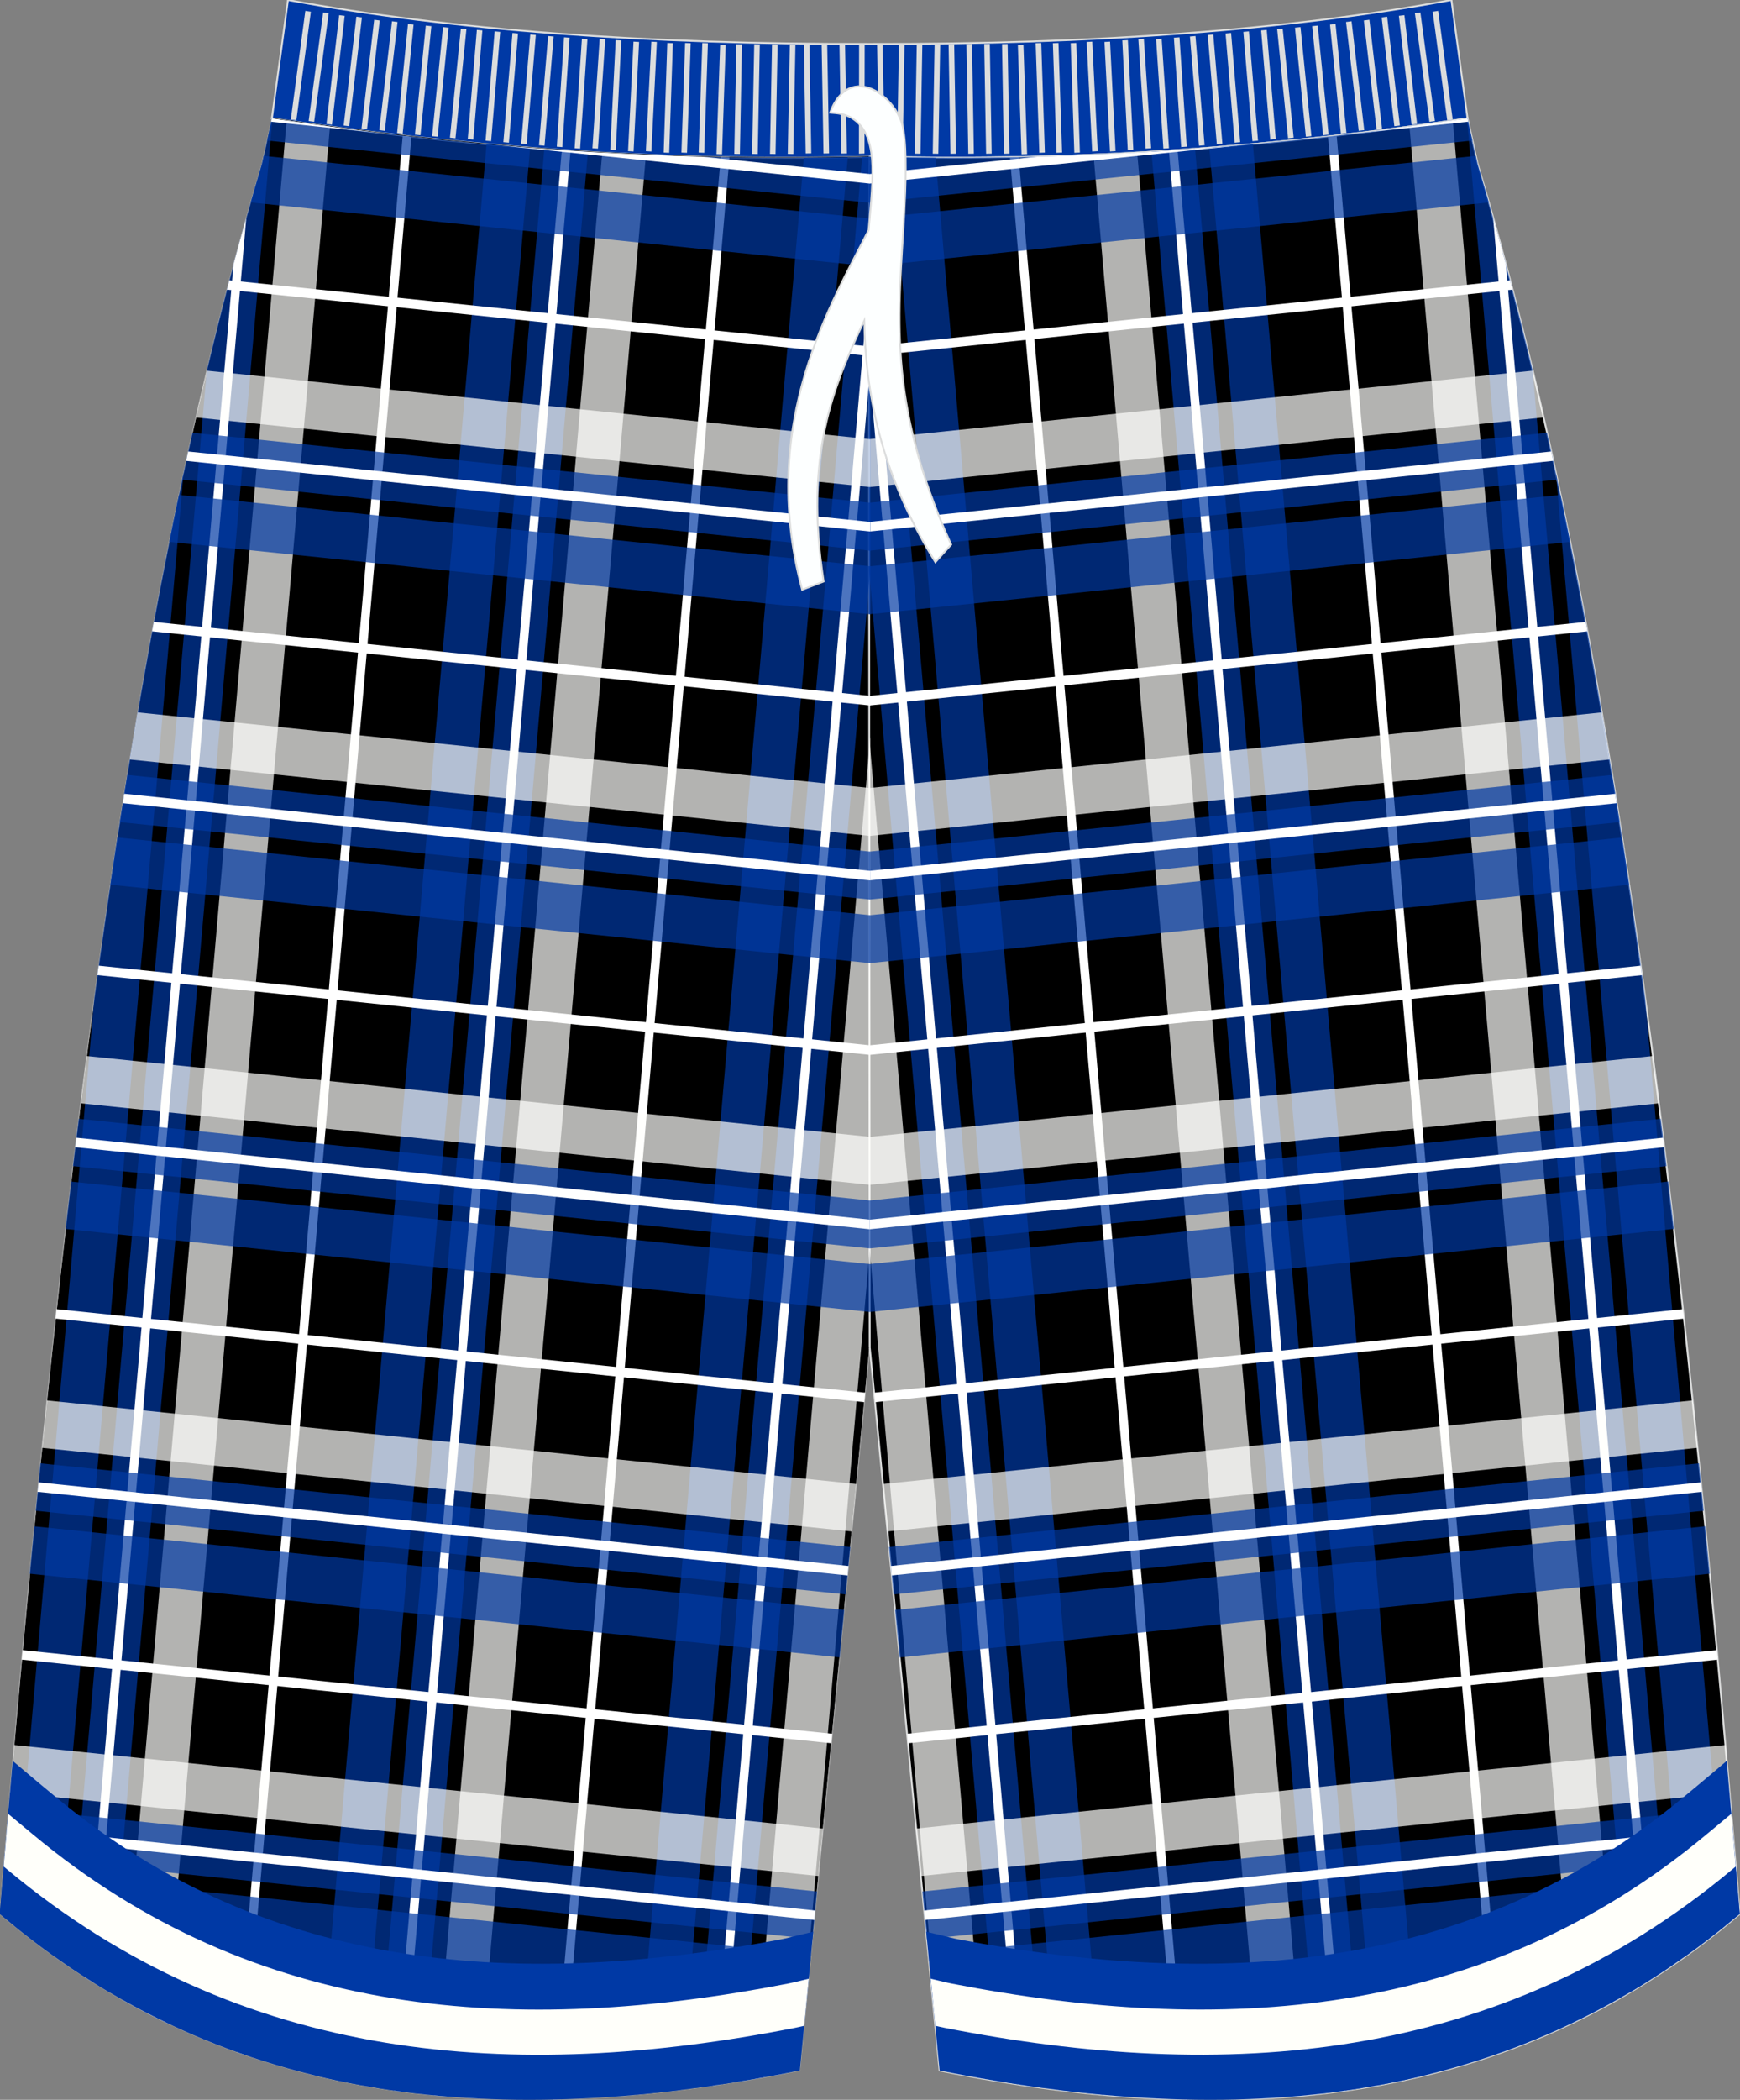 <?xml version="1.0" encoding="utf-8"?>
<!-- Generator: Adobe Illustrator 24.0.1, SVG Export Plug-In . SVG Version: 6.00 Build 0)  -->
<svg version="1.1" id="图层_1" xmlns="http://www.w3.org/2000/svg" xmlns:xlink="http://www.w3.org/1999/xlink" x="0px" y="0px"
	 width="380px" height="458.24px" viewBox="0 0 380 458.24" enable-background="new 0 0 380 458.24" xml:space="preserve">
<rect x="0" y="0" width="380" height="458.24" fill="#808080" stroke="none"/>
<path fill-rule="evenodd" clip-rule="evenodd" stroke="#A1A1A1" stroke-width="0.162" stroke-miterlimit="22.926" d="
	M189.94,34.18c0.28,0,0,260.56,0,259.87l-15.26,157.79c-64.48,12.93-124.5,8.48-174.74-34.18l0.93-11.16
	C14.71,241.24,30.11,126.46,57.21,35.72c0-0.01,0-0.01,0-0.02l0.17-0.76l1.99-9.08l0-0.02C99.73,31.82,142.48,35.39,189.94,34.18z"
	/>
<path fill-rule="evenodd" clip-rule="evenodd" fill="none" stroke="#A1A1A1" stroke-width="0.162" stroke-miterlimit="22.926" d="
	M189.94,34.18c0.28,0,0,260.56,0,259.87l-15.26,157.79c-64.48,12.93-124.5,8.48-174.74-34.18l0.93-11.16
	C14.71,241.24,30.11,126.46,57.21,35.72c0-0.01,0-0.01,0-0.02l0.17-0.76l1.99-9.08l0-0.02C99.73,31.82,142.48,35.39,189.94,34.18z"
	/>
<line fill-rule="evenodd" clip-rule="evenodd" fill="none" stroke="#A1A1A1" stroke-width="0.162" stroke-miterlimit="22.926" x1="189.94" y1="294.05" x2="189.94" y2="44.62"/>
<path fill-rule="evenodd" clip-rule="evenodd" fill="#0039A5" stroke="#DCDDDD" stroke-width="0.4" stroke-miterlimit="10" d="
	M189.94,34.18c47.46,1.21,90.21-2.36,130.56-8.35L316.98,0c-35.63,6.58-78.19,9.68-127.05,9.59C141.08,9.68,98.52,6.58,62.89,0
	l-3.51,25.83C99.73,31.82,142.48,35.39,189.94,34.18z"/>
<g>
	<polygon fill="#DCDDDD" points="233.83,9.43 234.62,33.35 235.84,33.3 235.05,9.38 	"/>
	<polygon fill="#DCDDDD" points="229.94,9.43 230.74,33.35 231.95,33.3 231.16,9.38 	"/>
	<polygon fill="#DCDDDD" points="226.18,9.43 226.98,33.35 228.19,33.3 227.4,9.38 	"/>
	<polygon fill="#DCDDDD" points="222.29,9.77 223.09,33.68 224.31,33.64 223.51,9.72 	"/>
	<polygon fill="#DCDDDD" points="241.21,9.16 242.41,33.06 243.62,32.99 242.43,9.09 	"/>
	<polygon fill="#DCDDDD" points="245.1,8.82 246.29,32.72 247.51,32.66 246.32,8.76 	"/>
	
		<rect x="219" y="9.7" transform="matrix(1 -0.017 0.017 1 -0.33 3.65)" fill="#DCDDDD" width="1.22" height="23.93"/>
	<polygon fill="#DCDDDD" points="248.6,8.56 250.19,32.43 251.4,32.35 249.81,8.47 	"/>
	<polygon fill="#DCDDDD" points="237.32,9.16 238.52,33.06 239.73,32.99 238.54,9.09 	"/>
	
		<rect x="184.7" y="20.99" transform="matrix(0.017 -1 1 0.017 171.784 217.878)" fill="#DCDDDD" width="23.93" height="1.22"/>
	<polygon fill="#DCDDDD" points="314.09,2.38 312.89,2.56 316.06,26.26 317.26,26.08 	"/>
	<polygon fill="#DCDDDD" points="191.55,9.59 191.97,33.51 193.19,33.55 192.77,9.63 	"/>
	
		<rect x="211.22" y="9.7" transform="matrix(1 -0.017 0.017 1 -0.33 3.519)" fill="#DCDDDD" width="1.22" height="23.93"/>
	
		<rect x="192.48" y="20.99" transform="matrix(0.017 -1 1 0.017 179.441 225.659)" fill="#DCDDDD" width="23.93" height="1.22"/>
	
		<rect x="215.11" y="9.7" transform="matrix(1 -0.017 0.017 1 -0.33 3.58)" fill="#DCDDDD" width="1.22" height="23.93"/>
	
		<rect x="207.33" y="9.7" transform="matrix(1 -0.017 0.017 1 -0.331 3.455)" fill="#DCDDDD" width="1.22" height="23.93"/>
	
		<rect x="188.59" y="20.99" transform="matrix(0.017 -1 1 0.017 175.608 221.769)" fill="#DCDDDD" width="23.93" height="1.22"/>
	<polygon fill="#DCDDDD" points="293.96,4.8 296.73,28.56 297.94,28.4 295.17,4.64 	"/>
	<polygon fill="#DCDDDD" points="290.46,5.38 292.84,29.18 294.05,29.05 291.67,5.24 	"/>
	<polygon fill="#DCDDDD" points="297.85,4.47 300.62,28.22 301.83,28.06 299.06,4.31 	"/>
	<polygon fill="#DCDDDD" points="286.57,5.71 288.95,29.51 290.16,29.38 287.78,5.58 	"/>
	<polygon fill="#DCDDDD" points="309,2.89 312.17,26.6 313.38,26.42 310.2,2.71 	"/>
	<polygon fill="#DCDDDD" points="282.81,6.05 285.19,29.85 286.4,29.71 284.02,5.91 	"/>
	<polygon fill="#DCDDDD" points="305.5,3.46 308.27,27.22 309.48,27.06 306.71,3.31 	"/>
	<polygon fill="#DCDDDD" points="301.74,3.8 304.51,27.55 305.72,27.4 302.94,3.64 	"/>
	<polygon fill="#DCDDDD" points="271.54,6.96 273.52,30.81 274.74,30.7 272.75,6.85 	"/>
	<polygon fill="#DCDDDD" points="259.87,7.97 261.85,31.81 263.07,31.7 261.08,7.86 	"/>
	<polygon fill="#DCDDDD" points="256.37,8.23 257.96,32.1 259.18,32.01 257.59,8.14 	"/>
	<polygon fill="#DCDDDD" points="263.76,7.63 265.74,31.48 266.96,31.36 264.97,7.52 	"/>
	<polygon fill="#DCDDDD" points="252.48,8.56 254.07,32.43 255.29,32.35 253.7,8.47 	"/>
	<polygon fill="#DCDDDD" points="275.42,6.63 277.41,30.47 278.62,30.36 276.64,6.52 	"/>
	<polygon fill="#DCDDDD" points="267.65,7.3 269.63,31.14 270.85,31.03 268.86,7.19 	"/>
	<polygon fill="#DCDDDD" points="278.92,6.38 281.3,30.18 282.52,30.05 280.13,6.25 	"/>
	<polygon fill="#DCDDDD" points="102.15,30.36 103.37,30.47 105.35,6.63 104.14,6.52 	"/>
	<polygon fill="#DCDDDD" points="106.04,30.7 107.26,30.81 109.24,6.96 108.03,6.85 	"/>
	<polygon fill="#DCDDDD" points="94.37,29.71 95.58,29.85 97.97,6.05 96.75,5.91 	"/>
	<polygon fill="#DCDDDD" points="121.6,32.01 122.81,32.1 124.4,8.23 123.19,8.14 	"/>
	<polygon fill="#DCDDDD" points="109.93,31.03 111.14,31.14 113.13,7.3 111.92,7.19 	"/>
	<polygon fill="#DCDDDD" points="117.71,31.7 118.92,31.81 120.91,7.97 119.7,7.86 	"/>
	<polygon fill="#DCDDDD" points="113.82,31.36 115.03,31.48 117.02,7.63 115.8,7.52 	"/>
	<polygon fill="#DCDDDD" points="77.83,3.64 75.05,27.4 76.27,27.55 79.04,3.8 	"/>
	<polygon fill="#DCDDDD" points="74.07,3.31 71.3,27.06 72.5,27.22 75.28,3.46 	"/>
	<polygon fill="#DCDDDD" points="90.61,29.38 91.83,29.51 94.21,5.71 92.99,5.58 	"/>
	<polygon fill="#DCDDDD" points="125.49,32.35 126.7,32.43 128.29,8.56 127.08,8.47 	"/>
	<polygon fill="#DCDDDD" points="66.68,2.38 63.51,26.08 64.72,26.26 67.89,2.56 	"/>
	<polygon fill="#DCDDDD" points="70.57,2.71 67.4,26.42 68.61,26.6 71.78,2.89 	"/>
	<polygon fill="#DCDDDD" points="86.72,29.05 87.94,29.18 90.32,5.38 89.1,5.24 	"/>
	<polygon fill="#DCDDDD" points="81.72,4.31 78.95,28.06 80.15,28.22 82.93,4.47 	"/>
	<polygon fill="#DCDDDD" points="85.61,4.64 82.83,28.4 84.04,28.56 86.82,4.8 	"/>
	<polygon fill="#DCDDDD" points="98.26,30.05 99.47,30.18 101.86,6.38 100.64,6.25 	"/>
	
		<rect x="149.21" y="21.05" transform="matrix(0.019 -1 1 0.019 136.481 182.399)" fill="#DCDDDD" width="23.93" height="1.22"/>
	
		<rect x="156.98" y="21.05" transform="matrix(0.019 -1 1 0.019 144.119 190.176)" fill="#DCDDDD" width="23.93" height="1.22"/>
	<polygon fill="#DCDDDD" points="129.38,32.35 130.59,32.43 132.18,8.56 130.96,8.47 	"/>
	
		<rect x="175.72" y="9.63" transform="matrix(1 -0.017 0.017 1 -0.333 2.92)" fill="#DCDDDD" width="1.22" height="23.93"/>
	
		<rect x="160.87" y="21.05" transform="matrix(0.019 -1 1 0.019 147.932 194.064)" fill="#DCDDDD" width="23.93" height="1.22"/>
	<polygon fill="#DCDDDD" points="187.58,33.55 188.8,33.51 188.84,9.59 187.62,9.63 	"/>
	
		<rect x="179.61" y="9.63" transform="matrix(1 -0.017 0.017 1 -0.334 2.994)" fill="#DCDDDD" width="1.22" height="23.93"/>
	
		<rect x="183.5" y="9.63" transform="matrix(1 -0.017 0.017 1 -0.335 3.076)" fill="#DCDDDD" width="1.22" height="23.93"/>
	
		<rect x="153.09" y="21.05" transform="matrix(0.019 -1 1 0.019 140.302 186.287)" fill="#DCDDDD" width="23.93" height="1.22"/>
	<polygon fill="#DCDDDD" points="137.16,32.99 138.37,33.06 139.57,9.16 138.35,9.09 	"/>
	<polygon fill="#DCDDDD" points="133.27,32.66 134.49,32.72 135.68,8.82 134.46,8.76 	"/>
	<polygon fill="#DCDDDD" points="141.05,32.99 142.26,33.06 143.45,9.16 142.24,9.09 	"/>
	<polygon fill="#DCDDDD" points="156.47,33.64 157.69,33.68 158.49,9.77 157.27,9.72 	"/>
	<polygon fill="#DCDDDD" points="152.58,33.3 153.8,33.35 154.6,9.43 153.38,9.38 	"/>
	<polygon fill="#DCDDDD" points="148.82,33.3 150.04,33.35 150.84,9.43 149.62,9.38 	"/>
	<polygon fill="#DCDDDD" points="144.94,33.3 146.15,33.35 146.95,9.43 145.73,9.38 	"/>
</g>
<path fill-rule="evenodd" clip-rule="evenodd" fill="none" stroke="#000001" stroke-width="0.162" stroke-miterlimit="22.926" d="
	M59.42,25.8c40.35,5.99,83.1,9.56,130.56,8.35c47.46,1.21,90.17-2.33,130.52-8.33l0.04-0.01"/>
<path fill-rule="evenodd" clip-rule="evenodd" stroke="#DCDDDD" stroke-width="0.4" stroke-miterlimit="10" d="M189.94,34.18
	c-0.28,0,0,260.56,0,259.87l15.26,157.79c64.48,12.93,124.5,8.48,174.74-34.18l-0.93-11.16c-13.84-165.26-29.24-280.04-56.34-370.79
	c0-0.01,0-0.01,0-0.02l-0.17-0.76l-1.99-9.08l0-0.02C280.14,31.82,237.4,35.39,189.94,34.18z"/>
<g>
	<defs>
		<path id="SVGID_1_" d="M189.94,34.18c-0.28,0,0,260.56,0,259.87l15.26,157.79c64.48,12.93,124.5,8.48,174.74-34.18l-0.93-11.16
			c-13.84-165.26-29.24-280.04-56.34-370.79c0-0.01,0-0.01,0-0.02l-0.17-0.76l-1.99-9.08l0-0.02
			C280.14,31.82,237.4,35.39,189.94,34.18z"/>
	</defs>
	<clipPath id="SVGID_2_">
		<use xlink:href="#SVGID_1_"  overflow="visible"/>
	</clipPath>
</g>
<path opacity="0.7" fill-rule="evenodd" clip-rule="evenodd" fill="#FFFFFC" d="M215.19,453.71l-25.36-292.89
	c0.02,43.02,0.06,86.49,0.08,111.59l15.54,179.48C208.72,452.55,211.96,453.15,215.19,453.71z"/>
<path opacity="0.7" fill-rule="evenodd" clip-rule="evenodd" fill="#0039A5" d="M228.08,455.69L191.58,34.22l-1.65-0.04
	c-0.11,0-0.13,40.92-0.12,90.27l28.56,329.8C221.62,454.78,224.86,455.26,228.08,455.69z"/>
<path opacity="0.7" fill-rule="evenodd" clip-rule="evenodd" fill="#0039A5" d="M240.92,457.14L204.31,34.4
	c-3.17-0.02-6.37-0.06-9.59-0.12l36.52,421.81C234.49,456.5,237.71,456.85,240.92,457.14z"/>
<path fill-rule="evenodd" clip-rule="evenodd" fill="#FFFFFF" d="M224.2,455.15L189.84,58.27c-0.01,6.36-0.01,13.77-0.02,21.94
	l32.44,374.65C222.91,454.96,223.55,455.06,224.2,455.15z"/>
<path opacity="0.7" fill-rule="evenodd" clip-rule="evenodd" fill="#FFFFFC" d="M285.06,457.27L248.35,33.3
	c-3.16,0.18-6.34,0.33-9.54,0.47l36.73,424.2C278.73,457.8,281.9,457.57,285.06,457.27z"/>
<path opacity="0.7" fill-rule="evenodd" clip-rule="evenodd" fill="#0039A5" d="M297.63,455.65L260.99,32.48
	c-3.16,0.23-6.33,0.44-9.52,0.63l36.7,423.82C291.34,456.59,294.5,456.16,297.63,455.65z"/>
<path opacity="0.7" fill-rule="evenodd" clip-rule="evenodd" fill="#0039A5" d="M310.13,453.15l-36.51-421.7
	c-3.15,0.28-6.32,0.55-9.51,0.8l36.61,422.87C303.88,454.55,307.01,453.89,310.13,453.15z"/>
<path fill-rule="evenodd" clip-rule="evenodd" fill="#FFFFFF" d="M293.85,456.22L257.18,32.75l-1.9,0.13l36.68,423.6
	C292.59,456.4,293.22,456.31,293.85,456.22z"/>
<path opacity="0.7" fill-rule="evenodd" clip-rule="evenodd" fill="#FFFFFC" d="M352.81,436.6L317.28,26.3
	c-3.14,0.45-6.29,0.89-9.46,1.32l35.82,413.74C346.72,439.88,349.78,438.29,352.81,436.6z"/>
<path opacity="0.7" fill-rule="evenodd" clip-rule="evenodd" fill="#0039A5" d="M364.87,429.13L334.71,80.8
	c-3.75-15.7-7.75-30.69-12.05-45.08c0-0.01,0-0.01,0-0.02l-0.17-0.76l-1.99-9.08l0-0.02l-0.12,0.02l35.42,409.04
	C358.85,433.09,361.88,431.17,364.87,429.13z"/>
<path opacity="0.7" fill-rule="evenodd" clip-rule="evenodd" fill="#0039A5" d="M376.82,420.25l-17.53-202.49
	c-5.71-42.21-12.08-80.07-19.5-114.57l28.05,323.9C370.86,424.94,373.85,422.66,376.82,420.25z"/>
<path fill-rule="evenodd" clip-rule="evenodd" fill="#FFFFFF" d="M361.25,431.53L328.88,57.72c-0.92-3.44-1.85-6.83-2.8-10.2
	l33.35,385.16C360.04,432.3,360.65,431.91,361.25,431.53z"/>
<path fill-rule="evenodd" clip-rule="evenodd" fill="#FFFFFF" d="M326.28,448.48L290.02,29.8l1.9-0.21l36.21,418.24
	C327.52,448.05,326.9,448.27,326.28,448.48z"/>
<path fill-rule="evenodd" clip-rule="evenodd" fill="#FFFFFF" d="M257.26,458.13l-36.7-423.82l1.91-0.03l36.7,423.9
	C258.54,458.17,257.9,458.15,257.26,458.13z"/>
<polygon fill-rule="evenodd" clip-rule="evenodd" fill="#FFFFFF" points="189.88,228.12 358.32,210.74 358.61,212.8 189.88,230.21 
	"/>
<polygon fill-rule="evenodd" clip-rule="evenodd" fill="#FFFFFF" points="189.83,151.87 346.29,135.72 346.67,137.78 189.83,153.96 
	"/>
<polygon fill-rule="evenodd" clip-rule="evenodd" fill="#FFFFFF" points="189.82,75.62 329.8,61.17 330.33,63.21 189.82,77.71 "/>
<path opacity="0.7" fill-rule="evenodd" clip-rule="evenodd" fill="#0039A5" d="M189.86,44.26l131.7-13.59l-1.06-4.82l0-0.02
	c-40.35,5.99-83.1,9.56-130.56,8.35C189.91,34.18,189.88,37.85,189.86,44.26z"/>
<path opacity="0.7" fill-rule="evenodd" clip-rule="evenodd" fill="#0039A5" d="M189.84,58.14l135.3-13.96
	c-0.81-2.84-1.64-5.66-2.47-8.46c0-0.01,0-0.01,0-0.02l-0.17-0.76l-0.2-0.92L189.85,47.68C189.85,50.73,189.84,54.23,189.84,58.14z"
	/>
<path fill-rule="evenodd" clip-rule="evenodd" fill="#FFFFFF" d="M189.88,40.07l82-8.46c-14.63,1.28-29.66,2.17-45.17,2.57
	l-36.82,3.8L189.88,40.07L189.88,40.07z M295.41,29.18l25.25-2.61l-0.16-0.73l0-0.02C312.24,27.05,303.89,28.18,295.41,29.18z"/>
<path opacity="0.7" fill-rule="evenodd" clip-rule="evenodd" fill="#FFFFFC" d="M189.82,106.3l147.29-15.2
	c-0.78-3.44-1.57-6.84-2.38-10.21L189.82,95.84L189.82,106.3z"/>
<path opacity="0.7" fill-rule="evenodd" clip-rule="evenodd" fill="#0039A5" d="M189.82,120.18l150.28-15.51
	c-0.73-3.44-1.48-6.85-2.23-10.23l-148.05,15.28L189.82,120.18z"/>
<path opacity="0.7" fill-rule="evenodd" clip-rule="evenodd" fill="#0039A5" d="M189.82,134.05l153.09-15.8
	c-0.69-3.45-1.39-6.86-2.1-10.24L189.82,123.6L189.82,134.05z"/>
<path fill-rule="evenodd" clip-rule="evenodd" fill="#FFFFFF" d="M189.82,115.99l149.4-15.42c-0.15-0.68-0.3-1.37-0.45-2.04
	L189.82,113.9L189.82,115.99z"/>
<path opacity="0.7" fill-rule="evenodd" clip-rule="evenodd" fill="#FFFFFC" d="M189.85,182.43l161.69-16.69
	c-0.57-3.46-1.14-6.88-1.72-10.28l-159.97,16.51L189.85,182.43z"/>
<path opacity="0.7" fill-rule="evenodd" clip-rule="evenodd" fill="#0039A5" d="M189.86,196.31l163.86-16.91
	c-0.54-3.46-1.08-6.89-1.63-10.29l-162.24,16.74L189.86,196.31z"/>
<path opacity="0.7" fill-rule="evenodd" clip-rule="evenodd" fill="#0039A5" d="M189.87,210.19l165.93-17.12
	c-0.51-3.46-1.03-6.89-1.55-10.3l-164.38,16.96L189.87,210.19z"/>
<polygon fill-rule="evenodd" clip-rule="evenodd" fill="#FFFFFF" points="189.85,192.13 353.07,175.28 352.75,173.22 189.85,190.04 
	"/>
<path opacity="0.7" fill-rule="evenodd" clip-rule="evenodd" fill="#FFFFFC" d="M189.91,258.56l172.37-17.79
	c-0.43-3.47-0.87-6.91-1.32-10.32L189.9,248.11L189.91,258.56z"/>
<path opacity="0.7" fill-rule="evenodd" clip-rule="evenodd" fill="#0039A5" d="M189.92,272.44l174.04-17.96
	c-0.42-3.47-0.84-6.91-1.26-10.33l-172.79,17.83L189.92,272.44z"/>
<path opacity="0.7" fill-rule="evenodd" clip-rule="evenodd" fill="#0039A5" d="M189.93,286.31l175.64-18.13
	c-0.4-3.47-0.8-6.92-1.21-10.33l-174.44,18L189.93,286.31z"/>
<polygon fill-rule="evenodd" clip-rule="evenodd" fill="#FFFFFF" points="189.92,268.26 363.46,250.35 363.21,248.28 189.91,266.16 
	"/>
<path opacity="0.7" fill-rule="evenodd" clip-rule="evenodd" fill="#FFFFFC" d="M201.1,409.4l176.61-18.22
	c-0.3-3.48-0.6-6.93-0.9-10.36L200.1,399.04L201.1,409.4z"/>
<path opacity="0.7" fill-rule="evenodd" clip-rule="evenodd" fill="#0039A5" d="M202.43,423.14l176.45-18.21
	c-0.29-3.48-0.58-6.93-0.88-10.37l-176.57,18.22L202.43,423.14z"/>
<path opacity="0.7" fill-rule="evenodd" clip-rule="evenodd" fill="#0039A5" d="M203.76,436.88l174.78-18.04
	c0.47-0.39,0.94-0.78,1.41-1.17l-0.78-9.35l-176.4,18.2L203.76,436.88z"/>
<polygon fill-rule="evenodd" clip-rule="evenodd" fill="#FFFFFF" points="202.03,419 378.52,400.78 378.35,398.71 201.83,416.93 "/>
<path opacity="0.7" fill-rule="evenodd" clip-rule="evenodd" fill="#0039A5" d="M195.48,351.34l176.93-18.26
	c0.33,3.43,0.66,6.88,0.99,10.35L196.48,361.7L195.48,351.34z"/>
<path opacity="0.7" fill-rule="evenodd" clip-rule="evenodd" fill="#0039A5" d="M194.15,337.6l176.9-18.26
	c0.34,3.42,0.68,6.88,1.02,10.35l-176.92,18.26L194.15,337.6z"/>
<path opacity="0.7" fill-rule="evenodd" clip-rule="evenodd" fill="#FFFFFC" d="M192.82,323.86l176.83-18.25
	c0.35,3.42,0.71,6.87,1.06,10.35l-176.89,18.25L192.82,323.86z"/>
<polygon fill-rule="evenodd" clip-rule="evenodd" fill="#FFFFFF" points="194.55,341.74 371.47,323.49 371.67,325.56 194.75,343.81 
	"/>
<path fill-rule="evenodd" clip-rule="evenodd" fill="#FFFFFF" d="M212.14,453.17l135.96-14.03c-1.77,0.92-3.55,1.8-5.35,2.64
	l-122.99,12.69C217.23,454.07,214.69,453.63,212.14,453.17z"/>
<polygon fill-rule="evenodd" clip-rule="evenodd" fill="#FFFFFF" points="198.1,378.36 374.95,360.11 375.14,362.18 198.3,380.43 
	"/>
<polygon fill-rule="evenodd" clip-rule="evenodd" fill="#FFFFFF" points="190.89,303.92 367.53,285.69 367.76,287.76 191.1,305.99 
	"/>
<path fill-rule="evenodd" clip-rule="evenodd" fill="#0039A5" d="M377.11,384.27l-2.87,2.44c-2.28,1.94-4.59,3.83-6.89,5.74
	c-46.75,38.68-102.11,41.3-157.95,30.79c-1.13-0.21-2.27-0.53-3.39-0.79l-3.74-0.89l2.93,30.29c64.48,12.93,124.5,8.48,174.74-34.18
	l-0.93-11.16C378.38,398.99,377.74,391.58,377.11,384.27z"/>
<path fill-rule="evenodd" clip-rule="evenodd" fill="#FFFFFA" d="M204.26,442.08c0.7,0.17,1.4,0.32,2.09,0.46
	c60.88,11.94,120.8,8.03,171.84-34.48l0.88-0.74l-0.07-0.82c-0.3-3.58-0.6-7.14-0.9-10.68c-1.77,1.48-3.56,2.95-5.33,4.43
	c-48.81,40.72-106.4,44-164.89,32.63c-1.24-0.24-2.53-0.58-3.77-0.87l-0.84-0.2L204.26,442.08z"/>
<path opacity="0.7" fill-rule="evenodd" clip-rule="evenodd" fill="#FFFFFC" d="M164.68,453.71l25.36-292.89
	c-0.02,43.02-0.06,86.49-0.08,111.59L174.42,451.9C171.16,452.55,167.92,453.15,164.68,453.71z"/>
<path opacity="0.7" fill-rule="evenodd" clip-rule="evenodd" fill="#0039A5" d="M151.8,455.69l36.49-421.47l1.65-0.04
	c0.11,0,0.13,40.92,0.12,90.27l-28.56,329.8C158.25,454.78,155.02,455.26,151.8,455.69z"/>
<path opacity="0.7" fill-rule="evenodd" clip-rule="evenodd" fill="#0039A5" d="M138.96,457.14l36.6-422.74
	c3.17-0.02,6.37-0.06,9.59-0.12L148.63,456.1C145.39,456.5,142.17,456.85,138.96,457.14z"/>
<path fill-rule="evenodd" clip-rule="evenodd" fill="#FFFFFF" d="M155.68,455.15l34.36-396.88c0.01,6.36,0.01,13.77,0.02,21.94
	l-32.44,374.65C156.97,454.96,156.32,455.05,155.68,455.15z"/>
<path opacity="0.7" fill-rule="evenodd" clip-rule="evenodd" fill="#FFFFFC" d="M94.82,457.27L131.53,33.3
	c3.16,0.18,6.34,0.33,9.54,0.47l-36.73,424.2C101.14,457.8,97.97,457.57,94.82,457.27z"/>
<path opacity="0.7" fill-rule="evenodd" clip-rule="evenodd" fill="#0039A5" d="M82.24,455.65l36.64-423.16
	c3.16,0.23,6.33,0.44,9.52,0.63l-36.7,423.82C88.54,456.59,85.38,456.16,82.24,455.65z"/>
<path opacity="0.7" fill-rule="evenodd" clip-rule="evenodd" fill="#0039A5" d="M69.75,453.15l36.51-421.7
	c3.15,0.28,6.32,0.55,9.51,0.8L79.16,455.12C76,454.55,72.86,453.89,69.75,453.15z"/>
<path fill-rule="evenodd" clip-rule="evenodd" fill="#FFFFFF" d="M86.03,456.22l36.67-423.47l1.9,0.13l-36.68,423.6
	C87.29,456.4,86.66,456.31,86.03,456.22z"/>
<path opacity="0.7" fill-rule="evenodd" clip-rule="evenodd" fill="#FFFFFC" d="M27.07,436.6L62.6,26.3
	c3.14,0.45,6.29,0.89,9.46,1.32L36.23,441.36C33.15,439.88,30.1,438.29,27.07,436.6z"/>
<path opacity="0.7" fill-rule="evenodd" clip-rule="evenodd" fill="#0039A5" d="M15,429.13L45.16,80.8
	c3.75-15.7,7.75-30.69,12.05-45.08c0-0.01,0-0.01,0-0.02l0.17-0.76l1.99-9.08l0-0.02l0.12,0.02L24.08,434.89
	C21.03,433.09,18,431.17,15,429.13z"/>
<path opacity="0.7" fill-rule="evenodd" clip-rule="evenodd" fill="#0039A5" d="M3.06,420.25l17.53-202.49
	c5.71-42.21,12.08-80.07,19.5-114.57l-28.05,323.9C9.02,424.94,6.02,422.66,3.06,420.25z"/>
<path fill-rule="evenodd" clip-rule="evenodd" fill="#FFFFFF" d="M18.63,431.53L50.99,57.72c0.92-3.44,1.85-6.83,2.8-10.2
	L20.44,432.67C19.84,432.3,19.23,431.91,18.63,431.53z"/>
<path fill-rule="evenodd" clip-rule="evenodd" fill="#FFFFFF" d="M53.6,448.48L89.85,29.8l-1.9-0.21L51.74,447.83
	C52.36,448.05,52.98,448.27,53.6,448.48z"/>
<path fill-rule="evenodd" clip-rule="evenodd" fill="#FFFFFF" d="M122.62,458.13l36.7-423.82l-1.91-0.03l-36.7,423.9
	C121.33,458.17,121.97,458.15,122.62,458.13z"/>
<polygon fill-rule="evenodd" clip-rule="evenodd" fill="#FFFFFF" points="190,228.12 21.55,210.74 21.27,212.8 189.99,230.21 "/>
<polygon fill-rule="evenodd" clip-rule="evenodd" fill="#FFFFFF" points="190.05,151.87 33.59,135.72 33.21,137.78 190.05,153.96 
	"/>
<polygon fill-rule="evenodd" clip-rule="evenodd" fill="#FFFFFF" points="190.05,75.62 50.08,61.17 49.55,63.21 190.06,77.71 "/>
<path opacity="0.7" fill-rule="evenodd" clip-rule="evenodd" fill="#0039A5" d="M190.01,44.26L58.32,30.67l1.06-4.82l0-0.02
	c40.35,5.99,83.1,9.56,130.56,8.35C189.97,34.18,190,37.85,190.01,44.26z"/>
<path opacity="0.7" fill-rule="evenodd" clip-rule="evenodd" fill="#0039A5" d="M190.04,58.14L54.74,44.18
	c0.81-2.84,1.64-5.66,2.47-8.46c0-0.01,0-0.01,0-0.02l0.17-0.76l0.2-0.92l132.44,13.67C190.03,50.73,190.04,54.23,190.04,58.14z"/>
<path fill-rule="evenodd" clip-rule="evenodd" fill="#FFFFFF" d="M190,40.07l-82-8.46c14.63,1.28,29.66,2.17,45.17,2.57l36.82,3.8
	L190,40.07L190,40.07z M84.46,29.18l-25.25-2.61l0.16-0.73l0-0.02C67.63,27.05,75.99,28.18,84.46,29.18z"/>
<path opacity="0.7" fill-rule="evenodd" clip-rule="evenodd" fill="#FFFFFC" d="M190.06,106.3L42.76,91.1
	c0.78-3.44,1.57-6.84,2.38-10.21l144.92,14.96L190.06,106.3z"/>
<path opacity="0.7" fill-rule="evenodd" clip-rule="evenodd" fill="#0039A5" d="M190.06,120.18L39.77,104.67
	c0.73-3.44,1.48-6.85,2.23-10.23l148.05,15.28L190.06,120.18z"/>
<path opacity="0.7" fill-rule="evenodd" clip-rule="evenodd" fill="#0039A5" d="M190.05,134.05l-153.09-15.8
	c0.69-3.45,1.39-6.86,2.1-10.24l150.99,15.58L190.05,134.05z"/>
<polygon fill-rule="evenodd" clip-rule="evenodd" fill="#FFFFFF" points="190.06,115.99 40.66,100.58 41.1,98.53 190.06,113.9 "/>
<path opacity="0.7" fill-rule="evenodd" clip-rule="evenodd" fill="#FFFFFC" d="M190.03,182.43L28.34,165.74
	c0.57-3.46,1.14-6.88,1.72-10.28l159.97,16.51L190.03,182.43z"/>
<path opacity="0.7" fill-rule="evenodd" clip-rule="evenodd" fill="#0039A5" d="M190.02,196.31L26.16,179.4
	c0.54-3.46,1.08-6.89,1.63-10.29l162.24,16.74L190.02,196.31z"/>
<path opacity="0.7" fill-rule="evenodd" clip-rule="evenodd" fill="#0039A5" d="M190.01,210.19L24.08,193.06
	c0.51-3.46,1.03-6.89,1.55-10.3l164.38,16.96L190.01,210.19z"/>
<polygon fill-rule="evenodd" clip-rule="evenodd" fill="#FFFFFF" points="190.02,192.13 26.8,175.28 27.13,173.22 190.02,190.04 "/>
<path opacity="0.7" fill-rule="evenodd" clip-rule="evenodd" fill="#FFFFFC" d="M189.97,258.56L17.6,240.77
	c0.43-3.47,0.87-6.91,1.32-10.32l171.07,17.65L189.97,258.56z"/>
<path opacity="0.7" fill-rule="evenodd" clip-rule="evenodd" fill="#0039A5" d="M189.96,272.44L15.92,254.48
	c0.42-3.47,0.84-6.91,1.26-10.33l172.79,17.83L189.96,272.44z"/>
<path opacity="0.7" fill-rule="evenodd" clip-rule="evenodd" fill="#0039A5" d="M189.94,286.31L14.31,268.19
	c0.4-3.47,0.8-6.92,1.21-10.33l174.44,18L189.94,286.31z"/>
<polygon fill-rule="evenodd" clip-rule="evenodd" fill="#FFFFFF" points="189.96,268.26 16.42,250.35 16.67,248.28 189.96,266.16 
	"/>
<path opacity="0.7" fill-rule="evenodd" clip-rule="evenodd" fill="#FFFFFC" d="M178.78,409.4L2.17,391.17
	c0.3-3.48,0.6-6.93,0.9-10.36l176.71,18.24L178.78,409.4z"/>
<path opacity="0.7" fill-rule="evenodd" clip-rule="evenodd" fill="#0039A5" d="M177.45,423.14L1,404.93
	c0.29-3.48,0.58-6.93,0.88-10.37l176.57,18.22L177.45,423.14z"/>
<path opacity="0.7" fill-rule="evenodd" clip-rule="evenodd" fill="#0039A5" d="M176.12,436.88L1.35,418.84
	c-0.47-0.39-0.94-0.78-1.41-1.17l0.78-9.35l176.4,18.2L176.12,436.88z"/>
<polygon fill-rule="evenodd" clip-rule="evenodd" fill="#FFFFFF" points="177.85,419 1.35,400.78 1.53,398.71 178.05,416.93 "/>
<path opacity="0.7" fill-rule="evenodd" clip-rule="evenodd" fill="#0039A5" d="M184.39,351.34L7.47,333.08
	c-0.33,3.43-0.66,6.88-0.99,10.35l176.92,18.26L184.39,351.34z"/>
<path opacity="0.7" fill-rule="evenodd" clip-rule="evenodd" fill="#0039A5" d="M185.72,337.6L8.82,319.34
	c-0.34,3.42-0.68,6.88-1.02,10.35l176.92,18.26L185.72,337.6z"/>
<path opacity="0.7" fill-rule="evenodd" clip-rule="evenodd" fill="#FFFFFC" d="M187.05,323.86L10.22,305.61
	c-0.35,3.42-0.71,6.87-1.06,10.35l176.89,18.25L187.05,323.86z"/>
<polygon fill-rule="evenodd" clip-rule="evenodd" fill="#FFFFFF" points="185.32,341.74 8.41,323.49 8.2,325.56 185.12,343.81 "/>
<path fill-rule="evenodd" clip-rule="evenodd" fill="#FFFFFF" d="M167.74,453.17L31.78,439.14c1.77,0.92,3.55,1.8,5.35,2.64
	l122.99,12.69C162.64,454.07,165.19,453.63,167.74,453.17z"/>
<polygon fill-rule="evenodd" clip-rule="evenodd" fill="#FFFFFF" points="181.78,378.36 4.92,360.11 4.73,362.18 181.58,380.43 "/>
<polygon fill-rule="evenodd" clip-rule="evenodd" fill="#FFFFFF" points="188.98,303.92 12.34,285.69 12.12,287.76 188.78,305.99 
	"/>
<path fill-rule="evenodd" clip-rule="evenodd" fill="#0039A5" d="M2.77,384.27l2.87,2.44c2.28,1.94,4.59,3.83,6.89,5.74
	c46.75,38.68,102.11,41.3,157.95,30.79c1.13-0.21,2.27-0.53,3.39-0.79l3.74-0.89l-2.93,30.29c-64.48,12.93-124.5,8.48-174.74-34.18
	l0.93-11.16C1.5,398.99,2.13,391.58,2.77,384.27z"/>
<path fill-rule="evenodd" clip-rule="evenodd" fill="#FFFFFA" d="M175.62,442.09c-0.7,0.17-1.4,0.32-2.09,0.46
	c-60.88,11.94-120.8,8.03-171.84-34.48l-0.88-0.74l0.07-0.82c0.3-3.58,0.6-7.14,0.9-10.68c1.77,1.48,3.56,2.95,5.33,4.43
	c48.81,40.72,106.4,44,164.9,32.63c1.24-0.24,2.53-0.58,3.77-0.87l0.84-0.2L175.62,442.09z"/>
<path fill-rule="evenodd" clip-rule="evenodd" fill="#FDFFFF" stroke="#DCDDDD" stroke-width="0.4" stroke-miterlimit="22.926" d="
	M181.27,24.59c1.59,0.12,3.26,0.24,4.78,1.19c5.71,3.57,4.74,12.17,3.65,24.42c-7.66,15.33-24.38,41.72-14.52,78.5l4.7-1.8
	c-4.26-27.57,2.07-42.45,8.87-56.94c0.24,15.13,3.35,33.15,15.53,52.72l3.45-3.83c-14.29-31.53-11.41-50.83-10.25-72.34
	c0.29-5.61,0.61-13.34-0.18-18.09C196.36,21.3,185.6,13.02,181.27,24.59z"/>
</svg>

